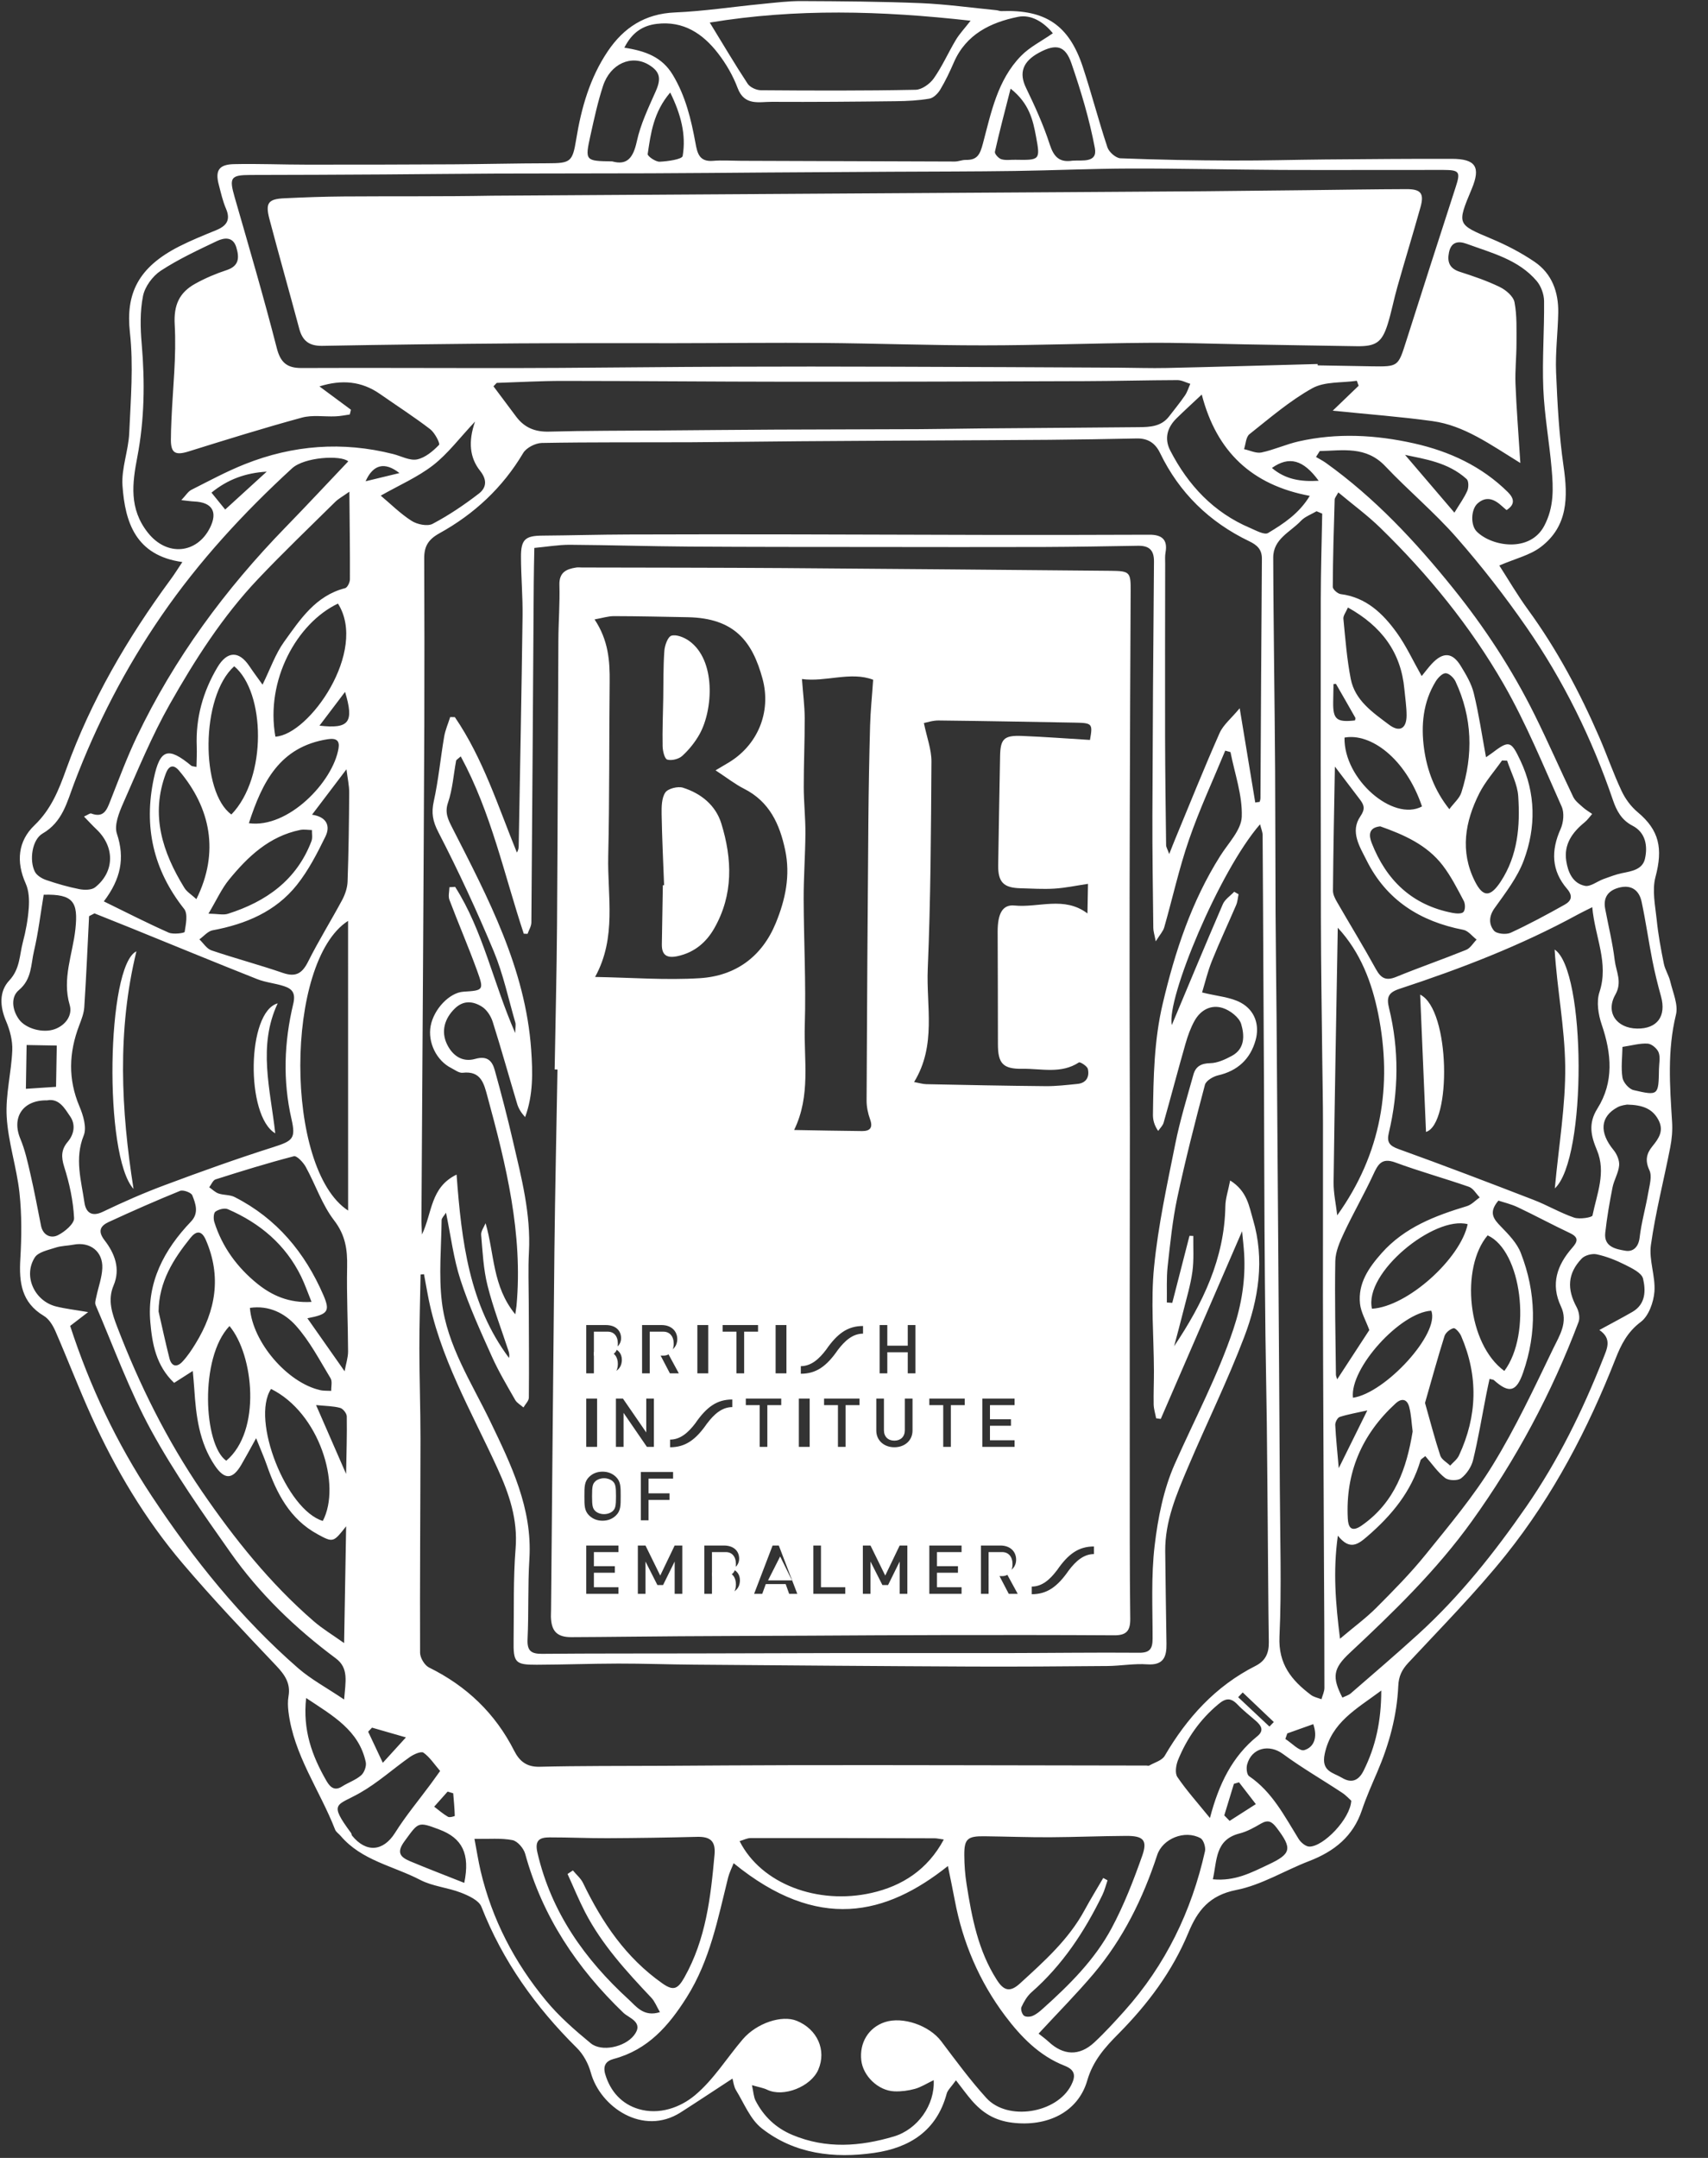 <svg xmlns="http://www.w3.org/2000/svg" width="38" height="48" viewBox="0 0 38 48">
  <rect x="0" y="0" width="38" height="48" fill="#333333" stroke="none"/>
  <g fill="#FFF" fill-rule="evenodd">
    <path d="M33.357,12.579 C33.555,12.886 33.759,13.237 33.997,13.563 C34.641,14.447 35.15,15.404 35.583,16.402 C35.754,16.797 35.894,17.204 36.077,17.593 C36.159,17.769 36.287,17.942 36.437,18.067 C36.916,18.467 37.001,18.873 36.831,19.509 C36.753,19.804 36.826,20.144 36.859,20.461 C36.892,20.787 36.952,21.112 37.017,21.433 C37.044,21.57 37.128,21.694 37.16,21.83 C37.218,22.076 37.342,22.347 37.287,22.571 C37.092,23.367 37.151,24.159 37.201,24.957 C37.213,25.144 37.196,25.337 37.16,25.521 C37.019,26.245 36.833,26.962 36.73,27.692 C36.682,28.028 36.834,28.388 36.808,28.731 C36.789,28.968 36.68,29.274 36.504,29.405 C36.208,29.627 36.067,29.908 35.944,30.221 C35.329,31.787 34.555,33.272 33.502,34.588 C32.829,35.428 32.067,36.198 31.332,36.987 C31.187,37.143 31.118,37.288 31.109,37.504 C31.079,38.168 30.905,38.802 30.643,39.413 C30.522,39.695 30.396,39.977 30.299,40.267 C30.103,40.85 29.682,41.183 29.126,41.397 C28.582,41.606 28.066,41.93 27.505,42.04 C26.907,42.158 26.643,42.497 26.439,42.991 C26.083,43.85 25.535,44.582 24.88,45.242 C24.587,45.537 24.316,45.839 24.19,46.276 C23.983,46.994 23.284,47.311 22.52,47.216 C22.126,47.167 21.859,46.996 21.621,46.723 C21.506,46.59 21.403,46.446 21.268,46.273 C21.161,46.424 21.084,46.49 21.062,46.571 C20.84,47.396 20.239,47.775 19.448,47.888 C18.554,48.016 17.677,47.914 16.948,47.342 C16.691,47.141 16.555,46.785 16.375,46.493 C16.326,46.413 16.317,46.307 16.296,46.235 C15.899,46.494 15.524,46.744 15.144,46.987 C14.305,47.522 13.354,46.867 13.145,46.104 C13.091,45.905 12.979,45.696 12.833,45.552 C11.916,44.644 11.184,43.621 10.711,42.414 C10.655,42.271 10.426,42.166 10.256,42.1 C9.961,41.985 9.625,41.96 9.349,41.816 C8.751,41.505 8.044,41.385 7.579,40.837 C7.538,40.789 7.476,40.751 7.455,40.696 C7.115,39.821 6.535,39.038 6.418,38.076 C6.404,37.963 6.399,37.844 6.419,37.731 C6.469,37.443 6.336,37.253 6.144,37.05 C5.437,36.305 4.729,35.559 4.065,34.778 C3.228,33.793 2.57,32.687 2.038,31.512 C1.754,30.885 1.508,30.242 1.233,29.61 C1.177,29.482 1.09,29.338 0.975,29.27 C0.476,28.972 0.422,28.524 0.452,28.006 C0.481,27.516 0.486,27.018 0.433,26.531 C0.371,25.964 0.182,25.409 0.149,24.842 C0.12,24.354 0.253,23.858 0.273,23.363 C0.282,23.148 0.221,22.916 0.135,22.714 C-0.004,22.389 -0.022,22.053 0.206,21.81 C0.448,21.551 0.432,21.245 0.509,20.956 C0.575,20.707 0.622,20.45 0.64,20.194 C0.653,20.015 0.644,19.813 0.572,19.653 C0.355,19.169 0.399,18.709 0.767,18.357 C1.14,18 1.31,17.565 1.474,17.109 C2.025,15.582 2.835,14.196 3.794,12.892 C3.878,12.779 3.952,12.659 4.057,12.502 C3.02,12.358 2.782,11.62 2.725,10.801 C2.699,10.418 2.857,10.026 2.875,9.635 C2.908,8.888 2.972,8.131 2.89,7.393 C2.796,6.54 3.065,5.95 3.987,5.481 C4.253,5.346 4.531,5.234 4.807,5.121 C5.036,5.028 5.137,4.897 5.029,4.644 C4.956,4.475 4.916,4.293 4.869,4.114 C4.783,3.796 4.868,3.659 5.203,3.651 C5.738,3.639 6.275,3.662 6.811,3.662 C7.9,3.663 8.988,3.661 10.077,3.655 C10.779,3.651 11.481,3.633 12.183,3.632 C12.694,3.631 12.737,3.605 12.82,3.096 C12.933,2.401 13.123,1.732 13.522,1.14 C13.877,0.614 14.35,0.305 15.016,0.277 C15.657,0.25 16.295,0.152 16.934,0.09 C17.234,0.061 17.536,0.022 17.837,0.024 C18.721,0.028 19.606,0.034 20.49,0.07 C21.051,0.094 21.61,0.172 22.17,0.227 C22.207,0.231 22.245,0.249 22.282,0.247 C23.261,0.211 23.783,0.559 24.09,1.487 C24.286,2.08 24.441,2.686 24.639,3.279 C24.674,3.383 24.825,3.516 24.927,3.521 C25.757,3.554 26.589,3.568 27.42,3.571 C28.111,3.574 28.802,3.553 29.493,3.547 C30.429,3.539 31.364,3.531 32.3,3.533 C32.834,3.534 32.947,3.715 32.743,4.203 C32.41,4.999 32.415,4.988 33.189,5.314 C33.519,5.453 33.843,5.621 34.139,5.822 C34.529,6.086 34.676,6.497 34.668,6.956 C34.66,7.397 34.602,7.838 34.62,8.277 C34.649,8.976 34.686,9.677 34.786,10.368 C34.887,11.06 34.885,11.706 34.28,12.167 C34.038,12.351 33.713,12.425 33.357,12.579 Z M9.433,28.343 C9.408,28.345 9.382,28.348 9.357,28.35 C9.347,28.899 9.33,29.449 9.33,29.998 C9.331,30.665 9.355,31.333 9.355,32.001 C9.353,33.589 9.34,35.177 9.346,36.764 C9.347,36.876 9.446,37.042 9.545,37.091 C10.382,37.504 11.019,38.112 11.44,38.944 C11.555,39.171 11.713,39.306 12.003,39.299 C12.914,39.277 13.827,39.283 14.739,39.278 C15.682,39.273 16.625,39.265 17.568,39.264 C18.828,39.261 20.088,39.263 21.348,39.265 C22.734,39.266 24.121,39.27 25.507,39.272 C25.528,39.273 25.553,39.281 25.569,39.272 C25.687,39.204 25.851,39.161 25.912,39.057 C26.408,38.209 27.043,37.505 27.934,37.055 C28.16,36.941 28.233,36.765 28.229,36.524 C28.216,35.701 28.214,34.877 28.206,34.054 C28.199,33.252 28.193,32.45 28.184,31.648 C28.176,31.003 28.162,30.357 28.154,29.712 C28.145,28.909 28.138,28.106 28.133,27.304 C28.127,26.282 28.126,25.26 28.122,24.238 C28.118,23.32 28.112,22.401 28.107,21.483 C28.102,20.513 28.098,19.543 28.091,18.573 C28.09,18.503 28.058,18.433 28.034,18.335 C27.127,19.375 25.944,22.226 26.071,22.8 C26.416,21.978 26.803,21.044 27.205,20.114 C27.251,20.005 27.372,19.928 27.459,19.836 C27.491,19.855 27.524,19.873 27.556,19.892 C27.539,19.971 27.534,20.056 27.503,20.13 C27.325,20.545 27.132,20.954 26.964,21.372 C26.868,21.611 26.809,21.864 26.744,22.076 C27.083,22.16 27.377,22.178 27.609,22.305 C27.916,22.474 28.03,22.797 27.934,23.14 C27.817,23.556 27.537,23.82 27.099,23.92 C26.988,23.946 26.832,24.039 26.808,24.129 C26.587,24.962 26.373,25.798 26.193,26.64 C26.086,27.142 26.035,27.658 25.978,28.17 C25.949,28.435 25.965,28.704 25.96,28.972 C26.001,28.975 26.041,28.978 26.081,28.98 C26.209,28.483 26.336,27.986 26.464,27.489 C26.492,27.49 26.521,27.491 26.549,27.492 C26.545,27.756 26.565,28.025 26.529,28.285 C26.489,28.578 26.402,28.864 26.33,29.152 C26.264,29.417 26.192,29.681 26.122,29.945 C26.761,28.992 27.243,27.993 27.262,26.829 C27.265,26.657 27.325,26.485 27.369,26.258 C27.751,26.498 27.79,26.835 27.876,27.124 C28.141,28.012 28.002,28.896 27.684,29.733 C27.31,30.719 26.841,31.668 26.429,32.64 C26.176,33.236 25.918,33.836 25.924,34.503 C25.931,35.191 25.942,35.878 25.952,36.565 C25.956,36.853 25.887,37.046 25.524,37.021 C25.233,37 24.937,37.055 24.643,37.058 C23.634,37.067 22.624,37.074 21.615,37.07 C19.556,37.061 17.497,37.044 15.438,37.028 C14.878,37.024 14.318,37.003 13.758,37.004 C13.152,37.005 12.546,37.028 11.94,37.03 C11.461,37.032 11.419,36.981 11.427,36.484 C11.437,35.804 11.417,35.121 11.471,34.444 C11.523,33.796 11.328,33.229 11.067,32.66 C10.487,31.39 9.769,30.174 9.513,28.777 C9.487,28.633 9.46,28.488 9.433,28.343 Z M27.927,17.851 C27.96,17.846 27.993,17.841 28.026,17.836 C28.032,17.809 28.043,17.781 28.043,17.754 C28.053,15.978 28.061,14.203 28.075,12.428 C28.076,12.218 27.965,12.122 27.792,12.039 C26.904,11.612 26.236,10.961 25.808,10.074 C25.702,9.855 25.538,9.748 25.291,9.753 C24.643,9.767 23.996,9.777 23.349,9.783 C22.405,9.791 21.461,9.793 20.518,9.799 C19.606,9.804 18.693,9.808 17.781,9.815 C16.985,9.821 16.189,9.833 15.393,9.837 C14.28,9.842 13.168,9.833 12.055,9.853 C11.912,9.856 11.71,9.959 11.64,10.077 C11.183,10.847 10.551,11.434 9.777,11.862 C9.525,12.001 9.437,12.156 9.438,12.418 C9.443,13.65 9.444,14.881 9.44,16.113 C9.433,17.877 9.422,19.642 9.412,21.406 C9.401,23.324 9.388,25.242 9.376,27.16 C9.376,27.232 9.382,27.305 9.388,27.46 C9.622,26.97 9.571,26.414 10.158,26.127 C10.269,27.623 10.44,29.022 11.325,30.206 C11.336,30.154 11.331,30.104 11.316,30.058 C11.157,29.571 10.971,29.092 10.847,28.597 C10.755,28.232 10.737,27.847 10.705,27.469 C10.697,27.386 10.768,27.296 10.803,27.209 C11.003,27.886 10.95,28.607 11.464,29.235 C11.48,29.122 11.487,29.085 11.491,29.048 C11.638,27.445 11.26,25.913 10.844,24.387 C10.766,24.099 10.701,23.815 10.293,23.862 C10.214,23.871 10.123,23.8 10.041,23.758 C9.71,23.592 9.512,23.184 9.582,22.817 C9.654,22.442 10.003,22.078 10.311,22.059 C10.758,22.031 10.772,22.026 10.614,21.589 C10.422,21.06 10.198,20.543 9.999,20.016 C9.968,19.934 9.997,19.829 9.999,19.735 C10.041,19.732 10.084,19.73 10.126,19.727 C10.749,20.706 10.97,21.857 11.463,22.979 C11.465,22.845 11.479,22.791 11.465,22.744 C11.311,22.215 11.196,21.669 10.986,21.163 C10.611,20.264 10.201,19.378 9.754,18.513 C9.626,18.266 9.594,18.083 9.651,17.823 C9.755,17.351 9.8,16.867 9.881,16.39 C9.906,16.24 9.97,16.097 10.016,15.95 C10.051,15.951 10.085,15.952 10.12,15.952 C10.749,16.874 11.081,17.936 11.5,18.964 C11.531,18.913 11.539,18.867 11.54,18.822 C11.57,17.116 11.604,15.411 11.626,13.706 C11.632,13.267 11.592,12.828 11.591,12.389 C11.589,11.998 11.687,11.917 12.067,11.914 C12.701,11.909 13.335,11.891 13.969,11.889 C15.213,11.884 16.458,11.885 17.702,11.887 C19.204,11.889 20.705,11.897 22.207,11.899 C23.329,11.901 24.451,11.897 25.573,11.894 C25.844,11.893 25.984,11.998 25.931,12.289 C25.916,12.37 25.923,12.456 25.923,12.539 C25.922,13.823 25.918,15.106 25.921,16.389 C25.923,17.193 25.934,17.997 25.944,18.801 C25.945,18.844 25.973,18.886 26.013,18.997 C26.075,18.84 26.111,18.747 26.149,18.656 C26.474,17.871 26.79,17.082 27.134,16.305 C27.215,16.123 27.392,15.982 27.581,15.754 C27.708,16.518 27.817,17.185 27.927,17.851 Z M27.376,16.729 C27.337,16.718 27.298,16.708 27.259,16.697 C26.988,17.355 26.686,18.003 26.454,18.675 C26.233,19.313 26.088,19.977 25.902,20.628 C25.878,20.713 25.809,20.786 25.713,20.939 C25.682,20.776 25.659,20.709 25.659,20.642 C25.65,19.805 25.636,18.967 25.639,18.13 C25.645,16.251 25.657,14.372 25.674,12.493 C25.677,12.233 25.563,12.136 25.317,12.14 C24.614,12.152 23.912,12.164 23.211,12.167 C21.962,12.171 20.713,12.168 19.464,12.167 C18.086,12.166 16.708,12.167 15.331,12.158 C14.447,12.152 13.563,12.124 12.679,12.118 C12.424,12.117 12.169,12.162 11.888,12.188 C11.883,12.467 11.876,12.718 11.875,12.97 C11.858,15.486 11.843,18.003 11.822,20.519 C11.821,20.604 11.767,20.688 11.737,20.772 C11.709,20.771 11.681,20.77 11.653,20.769 C11.216,19.452 10.93,18.079 10.251,16.825 C10.177,16.891 10.151,16.903 10.148,16.919 C10.09,17.232 10.069,17.557 9.967,17.855 C9.89,18.079 9.972,18.233 10.057,18.402 C10.86,19.976 11.691,21.541 11.818,23.352 C11.853,23.853 11.865,24.356 11.683,24.848 C11.598,24.755 11.538,24.661 11.507,24.558 C11.324,23.949 11.154,23.336 10.962,22.729 C10.922,22.602 10.831,22.461 10.722,22.392 C10.531,22.272 10.317,22.242 10.122,22.43 C9.886,22.658 9.812,22.943 9.941,23.219 C10.067,23.487 10.291,23.634 10.572,23.554 C10.845,23.477 10.951,23.6 11.008,23.806 C11.153,24.328 11.29,24.853 11.412,25.381 C11.601,26.194 11.813,27.003 11.768,27.851 C11.748,28.226 11.763,28.602 11.764,28.977 C11.766,29.681 11.773,30.383 11.766,31.087 C11.766,31.16 11.688,31.233 11.646,31.307 C11.584,31.252 11.501,31.208 11.462,31.14 C11.279,30.819 11.089,30.501 10.939,30.165 C10.689,29.608 10.433,29.048 10.245,28.469 C10.09,27.995 10.03,27.49 9.923,26.975 C9.882,27.042 9.826,27.092 9.825,27.141 C9.818,27.749 9.759,28.364 9.831,28.962 C9.948,29.933 10.492,30.754 10.908,31.618 C11.373,32.584 11.847,33.551 11.778,34.675 C11.741,35.27 11.765,35.867 11.737,36.463 C11.725,36.72 11.817,36.789 12.06,36.787 C13.196,36.777 14.333,36.781 15.469,36.778 C16.507,36.777 17.546,36.772 18.584,36.77 C19.854,36.769 21.124,36.772 22.393,36.77 C23.376,36.769 24.359,36.755 25.342,36.763 C25.588,36.766 25.643,36.667 25.643,36.447 C25.644,35.757 25.608,35.06 25.689,34.378 C25.762,33.763 25.887,33.128 26.136,32.566 C26.577,31.571 27.09,30.609 27.438,29.573 C27.623,29.022 27.714,28.463 27.68,27.885 C27.67,27.725 27.651,27.566 27.634,27.387 C27.019,28.806 26.422,30.184 25.825,31.562 C25.791,31.557 25.756,31.552 25.722,31.548 C25.703,31.445 25.67,31.344 25.667,31.242 C25.662,30.991 25.674,30.74 25.673,30.489 C25.67,29.719 25.6,28.942 25.676,28.18 C25.767,27.261 25.966,26.352 26.148,25.444 C26.252,24.924 26.409,24.414 26.552,23.901 C26.601,23.725 26.72,23.653 26.923,23.649 C27.086,23.647 27.258,23.566 27.407,23.486 C27.704,23.326 27.687,23.023 27.614,22.778 C27.569,22.629 27.368,22.474 27.205,22.422 C26.944,22.338 26.709,22.466 26.575,22.709 C26.487,22.868 26.424,23.045 26.374,23.221 C26.207,23.803 26.054,24.389 25.889,24.971 C25.87,25.039 25.809,25.095 25.767,25.156 C25.678,25.026 25.65,24.91 25.651,24.794 C25.662,23.964 25.675,23.14 25.87,22.319 C26.143,21.163 26.508,20.054 27.146,19.042 C27.325,18.756 27.617,18.464 27.627,18.166 C27.644,17.69 27.47,17.208 27.376,16.729 Z M20.773,46.27 C20.615,46.346 20.49,46.427 20.354,46.464 C20.207,46.505 20.048,46.525 19.896,46.519 C19.537,46.503 19.201,46.177 19.162,45.829 C19.118,45.436 19.325,45.1 19.684,44.98 C20.087,44.846 20.677,45.056 20.94,45.404 C21.264,45.833 21.583,46.269 21.944,46.666 C22.418,47.187 23.511,47.007 23.831,46.384 C23.932,46.186 23.93,46.045 23.687,45.95 C23.122,45.73 22.711,45.302 22.363,44.84 C21.789,44.077 21.419,43.21 21.242,42.268 C21.196,42.022 21.144,41.778 21.089,41.507 C19.717,42.6 18.203,42.98 16.322,41.444 C16.279,41.555 16.227,41.655 16.2,41.761 C15.972,42.675 15.798,43.601 15.28,44.424 C14.877,45.064 14.414,45.595 13.653,45.798 C13.476,45.845 13.412,45.953 13.465,46.137 C13.579,46.524 13.836,46.802 14.206,46.912 C14.665,47.049 15.136,46.88 15.465,46.603 C15.877,46.258 16.171,45.776 16.525,45.361 C16.836,44.999 17.394,44.815 17.726,44.95 C18.183,45.136 18.393,45.602 18.206,46.036 C18.044,46.414 17.433,46.658 17.07,46.484 C16.984,46.442 16.884,46.427 16.73,46.382 C16.764,46.537 16.767,46.641 16.809,46.724 C16.99,47.076 17.26,47.334 17.633,47.49 C18.382,47.802 19.136,47.746 19.886,47.523 C20.418,47.365 20.802,46.819 20.773,46.27 Z M29.315,8.097 C29.315,8.107 29.316,8.117 29.316,8.127 C29.715,8.134 30.115,8.141 30.515,8.148 C31.11,8.157 31.105,8.155 31.283,7.595 C31.647,6.448 32.017,5.303 32.387,4.159 C32.496,3.824 32.473,3.781 32.112,3.78 C30.916,3.778 29.72,3.785 28.524,3.78 C27.398,3.774 26.272,3.746 25.146,3.749 C24.29,3.751 23.434,3.791 22.578,3.803 C21.666,3.816 20.754,3.815 19.842,3.82 C18.919,3.826 17.997,3.831 17.075,3.837 C16.206,3.843 15.336,3.852 14.467,3.855 C13.323,3.859 12.18,3.857 11.036,3.861 C10.208,3.864 9.38,3.875 8.552,3.88 C7.559,3.886 6.566,3.891 5.573,3.892 C5.13,3.893 5.095,3.951 5.221,4.388 C5.542,5.502 5.869,6.616 6.157,7.739 C6.24,8.067 6.387,8.187 6.707,8.186 C8.04,8.181 9.372,8.186 10.705,8.187 C11.296,8.187 11.888,8.187 12.479,8.183 C13.715,8.176 14.95,8.161 16.186,8.157 C17.425,8.152 18.665,8.153 19.904,8.157 C21.563,8.161 23.222,8.17 24.88,8.178 C25.241,8.18 25.602,8.193 25.962,8.185 C27.08,8.16 28.198,8.127 29.315,8.097 Z M29.417,11.425 C29.375,11.408 29.333,11.39 29.291,11.372 C29.173,11.442 29.032,11.491 28.942,11.587 C28.707,11.837 28.325,11.986 28.327,12.406 C28.329,13.187 28.339,13.968 28.346,14.749 C28.354,15.545 28.365,16.342 28.369,17.138 C28.375,18.192 28.374,19.246 28.379,20.3 C28.383,21.075 28.395,21.85 28.401,22.626 C28.414,24.343 28.427,26.06 28.439,27.777 C28.452,29.557 28.464,31.337 28.474,33.118 C28.479,34.213 28.516,35.31 28.466,36.404 C28.438,37.016 28.735,37.376 29.166,37.701 C29.231,37.75 29.321,37.766 29.4,37.797 C29.423,37.712 29.467,37.627 29.466,37.542 C29.467,36.625 29.461,35.708 29.456,34.791 C29.452,33.795 29.447,32.799 29.443,31.803 C29.439,30.817 29.434,29.829 29.433,28.842 C29.432,27.559 29.436,26.275 29.434,24.993 C29.434,24.516 29.423,24.04 29.418,23.564 C29.407,22.534 29.39,21.503 29.388,20.472 C29.383,18.09 29.382,15.708 29.385,13.325 C29.386,12.692 29.406,12.059 29.417,11.425 Z M35.425,20.179 C35.264,20.26 35.181,20.299 35.101,20.343 C33.838,21.032 32.501,21.547 31.137,21.995 C30.889,22.076 30.844,22.181 30.903,22.421 C31.13,23.347 31.119,24.276 30.898,25.203 C30.851,25.401 30.908,25.485 31.112,25.558 C32.12,25.921 33.12,26.303 34.118,26.689 C34.425,26.807 34.711,26.978 35.021,27.084 C35.143,27.126 35.421,27.081 35.43,27.037 C35.527,26.559 35.737,26.078 35.529,25.584 C35.397,25.269 35.33,24.992 35.539,24.659 C35.911,24.069 35.855,23.436 35.636,22.793 C35.559,22.568 35.514,22.284 35.585,22.069 C35.799,21.418 35.485,20.85 35.425,20.179 Z M2.102,20.317 C2.062,20.338 2.022,20.358 1.982,20.379 C1.948,21.054 1.919,21.729 1.875,22.404 C1.866,22.542 1.811,22.68 1.761,22.812 C1.532,23.413 1.511,24.004 1.767,24.609 C1.851,24.807 1.934,25.08 1.863,25.256 C1.655,25.77 1.808,26.258 1.879,26.752 C1.909,26.952 2.026,27.079 2.284,26.956 C2.738,26.738 3.201,26.534 3.672,26.359 C4.472,26.06 5.277,25.771 6.091,25.513 C6.515,25.377 6.583,25.323 6.486,24.896 C6.289,24.038 6.321,23.178 6.524,22.331 C6.582,22.088 6.502,21.996 6.317,21.935 C6.122,21.871 5.909,21.854 5.719,21.778 C4.784,21.408 3.855,21.024 2.923,20.646 C2.65,20.535 2.376,20.426 2.102,20.317 Z M11.051,8.517 C11.027,8.542 11.003,8.567 10.979,8.593 C11.147,8.818 11.316,9.043 11.484,9.268 C11.667,9.512 11.901,9.609 12.214,9.601 C13.057,9.578 13.901,9.582 14.745,9.575 C15.583,9.569 16.422,9.56 17.26,9.556 C18.331,9.551 19.402,9.551 20.472,9.546 C20.92,9.544 21.367,9.534 21.815,9.53 C22.988,9.52 24.161,9.514 25.334,9.502 C25.583,9.5 25.836,9.489 26.009,9.264 C26.128,9.109 26.252,8.958 26.362,8.798 C26.416,8.72 26.443,8.625 26.482,8.538 C26.386,8.509 26.291,8.455 26.196,8.455 C25.515,8.457 24.834,8.476 24.153,8.478 C21.946,8.486 19.74,8.492 17.532,8.491 C15.862,8.49 14.192,8.474 12.522,8.473 C12.032,8.473 11.542,8.501 11.051,8.517 Z M13.891,1.061 C14.366,1.134 14.731,1.269 14.97,1.668 C15.253,2.139 15.375,2.651 15.472,3.176 C15.513,3.4 15.553,3.603 15.861,3.578 C16.069,3.561 16.279,3.576 16.489,3.577 C18.073,3.582 19.658,3.589 21.243,3.593 C21.325,3.593 21.407,3.555 21.488,3.557 C21.745,3.562 21.803,3.436 21.868,3.193 C22.051,2.505 22.191,1.782 22.715,1.245 C22.908,1.046 23.172,0.916 23.424,0.74 C23.221,0.488 22.937,0.316 22.649,0.375 C22.041,0.498 21.493,0.762 21.222,1.387 C21.132,1.594 21.035,1.8 20.919,1.993 C20.867,2.08 20.77,2.178 20.679,2.194 C20.437,2.236 20.187,2.248 19.94,2.251 C19.018,2.262 18.095,2.27 17.172,2.265 C16.889,2.263 16.563,2.362 16.411,1.958 C16.309,1.685 16.156,1.421 15.977,1.189 C15.639,0.75 15.206,0.459 14.611,0.531 C14.293,0.57 14.059,0.727 13.891,1.061 Z M3.874,30.76 C3.472,30.377 3.387,29.894 3.345,29.417 C3.265,28.526 3.648,27.8 4.25,27.171 C4.429,26.983 4.353,26.775 4.278,26.588 C4.254,26.526 4.077,26.462 4.007,26.489 C3.473,26.706 2.944,26.939 2.42,27.181 C2.235,27.266 2.167,27.383 2.327,27.589 C2.552,27.881 2.685,28.221 2.527,28.593 C2.387,28.922 2.498,29.226 2.609,29.518 C3.103,30.805 3.714,32.036 4.494,33.176 C5.214,34.226 6.008,35.22 6.978,36.06 C7.173,36.23 7.399,36.365 7.656,36.548 C7.672,35.648 7.686,34.827 7.701,33.95 C7.416,34.311 7.413,34.317 7.062,34.125 C6.448,33.79 6.155,33.217 5.937,32.592 C5.876,32.417 5.801,32.248 5.698,31.991 C5.556,32.248 5.465,32.417 5.368,32.583 C5.173,32.916 4.994,32.917 4.78,32.6 C4.429,32.081 4.361,31.49 4.322,30.89 C4.314,30.768 4.302,30.646 4.289,30.495 C4.123,30.601 4.011,30.672 3.874,30.76 Z M7.808,9.114 C7.799,9.149 7.79,9.185 7.782,9.22 C7.676,9.235 7.571,9.257 7.465,9.261 C7.214,9.272 6.949,9.225 6.714,9.29 C5.869,9.52 5.032,9.781 4.195,10.042 C3.904,10.133 3.802,10.08 3.802,9.785 C3.802,9.638 3.808,9.492 3.814,9.346 C3.844,8.638 3.927,7.927 3.887,7.224 C3.861,6.783 3.991,6.506 4.345,6.31 C4.567,6.187 4.805,6.086 5.046,6.007 C5.329,5.913 5.323,5.719 5.257,5.5 C5.185,5.26 4.989,5.285 4.828,5.361 C4.402,5.564 3.97,5.765 3.577,6.022 C3.396,6.141 3.224,6.375 3.182,6.583 C3.113,6.928 3.122,7.298 3.153,7.652 C3.225,8.496 3.215,9.331 3.055,10.165 C2.943,10.748 2.867,11.316 3.291,11.85 C3.717,12.387 4.382,12.316 4.671,11.741 C4.849,11.386 4.721,11.174 4.326,11.155 C4.254,11.152 4.183,11.141 4.034,11.125 C4.133,11.021 4.183,10.934 4.257,10.896 C4.651,10.697 5.041,10.486 5.449,10.324 C6.52,9.898 7.622,9.815 8.745,10.099 C8.924,10.144 9.116,10.252 9.279,10.219 C9.46,10.182 9.633,10.035 9.768,9.896 C9.797,9.866 9.674,9.626 9.571,9.547 C9.211,9.271 8.828,9.025 8.456,8.765 C8.047,8.479 7.608,8.438 7.107,8.595 C7.356,8.78 7.582,8.947 7.808,9.114 Z M1.869,18.163 C1.957,18.124 2.002,18.085 2.029,18.095 C2.309,18.2 2.377,18.014 2.456,17.811 C2.644,17.334 2.823,16.852 3.043,16.39 C3.876,14.645 5.01,13.108 6.358,11.723 C6.829,11.239 7.29,10.744 7.748,10.262 C7.579,10.118 6.771,10.166 6.497,10.418 C5.415,11.411 4.426,12.484 3.593,13.695 C2.791,14.86 2.148,16.106 1.648,17.427 C1.49,17.844 1.392,18.284 0.947,18.541 C0.712,18.677 0.647,19.141 0.777,19.392 C0.82,19.474 0.931,19.542 1.025,19.574 C1.267,19.657 1.515,19.729 1.766,19.778 C1.878,19.8 2.039,19.8 2.118,19.736 C2.555,19.387 2.555,18.832 2.143,18.444 C2.055,18.361 1.974,18.271 1.869,18.163 Z M33.061,16.843 C33.089,16.824 33.139,16.792 33.186,16.757 C33.576,16.461 33.616,16.472 33.827,16.919 C34.17,17.647 34.175,18.402 33.902,19.136 C33.76,19.52 33.492,19.863 33.25,20.203 C33.12,20.386 33.125,20.562 33.237,20.7 C33.296,20.773 33.508,20.794 33.609,20.748 C34.019,20.559 34.418,20.343 34.813,20.122 C34.957,20.041 35.003,19.932 34.863,19.769 C34.515,19.365 34.505,18.919 34.721,18.439 C34.785,18.295 34.806,18.079 34.744,17.941 C34.334,17.024 33.953,16.087 33.454,15.218 C32.715,13.933 31.778,12.782 30.712,11.743 C30.423,11.461 30.093,11.22 29.775,10.953 C29.73,11.038 29.695,11.074 29.694,11.112 C29.674,11.759 29.655,12.406 29.652,13.054 C29.651,13.109 29.761,13.207 29.828,13.215 C30.394,13.287 30.765,13.645 31.072,14.069 C31.283,14.361 31.435,14.695 31.63,15.038 C31.715,14.934 31.78,14.846 31.854,14.766 C32.105,14.497 32.314,14.507 32.501,14.816 C32.618,15.007 32.739,15.21 32.79,15.424 C32.902,15.882 32.97,16.351 33.061,16.843 Z M4.371,17.06 C4.374,16.892 4.383,16.749 4.377,16.606 C4.352,15.97 4.514,15.386 4.839,14.84 C5.053,14.482 5.314,14.469 5.547,14.816 C5.64,14.955 5.741,15.089 5.841,15.229 C6.015,14.876 6.126,14.547 6.32,14.277 C6.677,13.782 7.019,13.251 7.678,13.083 C7.729,13.07 7.785,12.954 7.785,12.885 C7.788,12.259 7.779,11.633 7.773,10.937 C7.621,11.045 7.529,11.094 7.459,11.163 C6.884,11.731 6.299,12.29 5.743,12.877 C4.953,13.71 4.337,14.675 3.776,15.666 C3.378,16.37 3.068,17.125 2.741,17.866 C2.648,18.077 2.537,18.354 2.601,18.545 C2.783,19.09 2.687,19.554 2.31,20.05 C2.808,20.294 3.274,20.532 3.751,20.744 C3.853,20.79 4.104,20.755 4.108,20.729 C4.135,20.56 4.184,20.328 4.097,20.218 C3.409,19.349 3.193,18.386 3.422,17.314 C3.56,16.662 3.739,16.603 4.258,17.034 C4.272,17.045 4.297,17.043 4.371,17.06 Z M30.227,8.581 C30.214,8.544 30.201,8.507 30.187,8.47 C29.853,8.519 29.471,8.483 29.196,8.636 C28.695,8.915 28.251,9.299 27.798,9.658 C27.719,9.721 27.716,9.877 27.678,9.991 C27.807,10.018 27.945,10.089 28.064,10.065 C28.344,10.006 28.61,9.883 28.89,9.819 C29.749,9.624 30.61,9.672 31.462,9.863 C32.249,10.04 32.963,10.37 33.545,10.944 C33.685,11.083 33.718,11.219 33.518,11.346 C33.476,11.31 33.444,11.284 33.414,11.256 C33.248,11.104 33.068,11.026 32.874,11.198 C32.725,11.33 32.712,11.685 32.858,11.827 C33.199,12.161 34.041,12.293 34.356,11.698 C34.578,11.28 34.559,10.858 34.521,10.426 C34.47,9.832 34.361,9.242 34.336,8.648 C34.309,7.998 34.36,7.346 34.353,6.695 C34.351,6.545 34.286,6.366 34.19,6.252 C33.784,5.773 33.187,5.627 32.627,5.422 C32.435,5.352 32.283,5.386 32.237,5.617 C32.194,5.828 32.25,5.973 32.478,6.046 C32.78,6.143 33.084,6.246 33.369,6.385 C33.505,6.451 33.67,6.592 33.695,6.723 C33.752,7.02 33.738,7.332 33.739,7.638 C33.739,7.939 33.705,8.241 33.717,8.542 C33.738,9.089 33.783,9.634 33.825,10.299 C33.151,9.884 32.574,9.464 31.87,9.367 C31.16,9.269 30.444,9.216 29.651,9.135 C29.853,8.941 30.04,8.761 30.227,8.581 Z M24.545,41.773 C24.577,41.79 24.609,41.807 24.641,41.825 C24.603,41.934 24.576,42.049 24.525,42.153 C24.129,42.966 23.638,43.711 22.948,44.316 C22.852,44.401 22.781,44.524 22.726,44.643 C22.704,44.691 22.736,44.797 22.779,44.834 C22.819,44.868 22.918,44.865 22.974,44.84 C23.057,44.805 23.132,44.743 23.2,44.681 C23.79,44.153 24.354,43.593 24.729,42.894 C25.005,42.38 25.219,41.828 25.413,41.277 C25.535,40.929 25.435,40.834 25.051,40.837 C24.486,40.84 23.92,40.864 23.355,40.867 C22.871,40.869 22.387,40.851 21.903,40.845 C21.525,40.84 21.451,40.904 21.454,41.266 C21.455,41.482 21.471,41.7 21.505,41.913 C21.622,42.655 21.762,43.392 22.178,44.04 C22.335,44.287 22.475,44.319 22.695,44.117 C23.231,43.627 23.776,43.142 24.129,42.49 C24.261,42.247 24.406,42.012 24.545,41.773 Z M29.362,10.033 C29.334,10.077 29.307,10.121 29.279,10.165 C29.352,10.208 29.428,10.246 29.497,10.295 C30.586,11.075 31.489,12.042 32.324,13.079 C33.03,13.954 33.642,14.891 34.141,15.896 C34.441,16.5 34.71,17.119 35.002,17.727 C35.046,17.818 35.141,17.888 35.22,17.96 C35.282,18.015 35.355,18.057 35.423,18.105 C35.367,18.169 35.318,18.241 35.252,18.294 C34.979,18.516 34.791,18.782 34.846,19.148 C34.884,19.399 34.989,19.648 35.261,19.704 C35.383,19.73 35.535,19.604 35.675,19.553 C35.81,19.505 35.944,19.452 36.082,19.423 C36.3,19.379 36.543,19.344 36.598,19.1 C36.662,18.816 36.611,18.517 36.321,18.367 C36.073,18.24 35.964,18.027 35.886,17.8 C35.42,16.431 34.786,15.143 33.964,13.955 C33.483,13.261 32.961,12.59 32.404,11.955 C31.913,11.395 31.334,10.913 30.821,10.371 C30.39,9.915 29.873,10.023 29.362,10.033 Z M35.583,29.584 C35.847,29.439 36.087,29.315 36.32,29.18 C36.617,29.007 36.616,28.703 36.555,28.442 C36.525,28.313 36.307,28.21 36.155,28.133 C35.956,28.033 35.743,27.948 35.526,27.901 C35.423,27.878 35.26,27.921 35.189,27.996 C34.875,28.326 34.859,28.673 35.077,29.076 C35.127,29.168 35.156,29.313 35.12,29.406 C34.522,30.988 33.73,32.469 32.741,33.844 C31.959,34.931 31.002,35.858 30.027,36.769 C29.659,37.113 29.631,37.304 29.866,37.761 C29.928,37.73 30.001,37.71 30.053,37.666 C30.556,37.23 31.062,36.797 31.554,36.349 C32.478,35.508 33.251,34.533 33.958,33.512 C34.662,32.494 35.206,31.388 35.66,30.238 C35.753,30.001 35.873,29.783 35.583,29.584 Z M12.627,41.684 C12.667,41.657 12.706,41.631 12.746,41.605 C12.822,41.698 12.921,41.78 12.972,41.885 C13.394,42.76 13.923,43.546 14.737,44.118 C14.984,44.292 15.08,44.244 15.226,43.986 C15.707,43.132 15.812,42.199 15.897,41.254 C15.925,40.941 15.792,40.851 15.505,40.858 C14.844,40.875 14.182,40.885 13.521,40.888 C13.089,40.89 12.658,40.869 12.227,40.87 C12.006,40.871 11.891,40.931 11.958,41.215 C12.265,42.536 13.009,43.583 13.99,44.479 C14.151,44.626 14.321,44.872 14.682,44.757 C14.611,44.635 14.569,44.52 14.492,44.438 C13.937,43.85 13.391,43.255 13.016,42.531 C12.874,42.255 12.756,41.966 12.627,41.684 Z M31.71,32.389 C31.651,32.44 31.613,32.456 31.605,32.481 C31.401,33.178 30.962,33.708 30.42,34.175 C30.208,34.358 30.029,34.489 29.765,34.159 C29.653,34.955 29.716,35.674 29.813,36.451 C30.13,36.183 30.391,35.992 30.617,35.766 C30.998,35.384 31.38,34.998 31.718,34.579 C32.241,33.932 32.781,33.289 33.213,32.584 C33.721,31.756 34.135,30.869 34.558,29.993 C34.695,29.711 34.894,29.408 34.728,29.059 C34.494,28.564 34.642,28.14 34.978,27.757 C35.105,27.614 35.127,27.522 34.926,27.427 C34.537,27.244 34.159,27.039 33.771,26.855 C33.62,26.783 33.454,26.745 33.337,26.706 C33.109,26.974 33.233,27.119 33.394,27.284 C33.565,27.46 33.751,27.651 33.836,27.872 C34.176,28.746 34.197,29.64 33.886,30.532 C33.737,30.962 33.574,31.002 33.237,30.699 C33.224,30.687 33.199,30.688 33.14,30.672 C33.115,30.787 33.09,30.899 33.068,31.012 C32.972,31.5 32.891,31.992 32.774,32.475 C32.738,32.626 32.631,32.786 32.509,32.881 C32.433,32.941 32.23,32.936 32.151,32.875 C31.985,32.747 31.862,32.563 31.71,32.389 Z M7.656,37.803 C7.688,37.396 7.763,37.105 7.47,36.887 C6.571,36.219 5.77,35.446 5.127,34.533 C4.505,33.651 3.88,32.763 3.364,31.819 C2.878,30.93 2.53,29.966 2.128,29.031 C2.105,28.978 2.132,28.9 2.145,28.836 C2.189,28.627 2.267,28.42 2.276,28.21 C2.293,27.835 2.001,27.615 1.635,27.686 C1.502,27.712 1.362,27.71 1.235,27.752 C1.071,27.806 0.849,27.849 0.773,27.972 C0.511,28.387 0.769,28.942 1.25,29.061 C1.456,29.112 1.669,29.136 1.961,29.186 C1.799,29.31 1.689,29.395 1.561,29.493 C1.997,30.834 2.593,32.097 3.379,33.283 C4.312,34.691 5.358,35.995 6.634,37.107 C6.922,37.357 7.269,37.542 7.656,37.803 Z M15.791,0.502 C16.091,0.991 16.351,1.433 16.633,1.861 C16.686,1.942 16.828,2.007 16.929,2.007 C18.076,2.016 19.223,2.02 20.37,1.997 C20.51,1.995 20.69,1.865 20.776,1.742 C20.964,1.475 21.097,1.17 21.265,0.889 C21.344,0.756 21.453,0.642 21.594,0.461 C19.602,0.237 17.705,0.186 15.791,0.502 Z M23.107,45.235 C23.197,45.307 23.266,45.356 23.327,45.413 C23.657,45.722 24.011,45.74 24.344,45.433 C24.58,45.214 24.797,44.975 25.013,44.735 C25.932,43.71 26.511,42.511 26.809,41.177 C26.828,41.089 26.777,40.926 26.709,40.888 C26.36,40.696 25.865,40.898 25.745,41.264 C25.429,42.229 24.986,43.129 24.327,43.908 C23.953,44.35 23.544,44.762 23.107,45.235 Z M10.556,40.903 C10.608,41.176 10.642,41.399 10.693,41.617 C10.947,42.694 11.447,43.654 12.149,44.502 C12.438,44.852 12.789,45.158 13.142,45.449 C13.383,45.647 13.896,45.537 14.102,45.277 C14.337,44.982 13.993,44.89 13.871,44.773 C12.835,43.778 12.068,42.63 11.685,41.238 C11.652,41.115 11.515,40.954 11.402,40.931 C11.15,40.882 10.883,40.908 10.556,40.903 Z M7.744,20.484 C6.331,21.389 6.323,26.002 7.745,26.927 C7.744,24.761 7.744,22.642 7.744,20.484 Z M29.763,20.636 C29.73,22.563 29.694,24.429 29.67,26.295 C29.667,26.54 29.723,26.787 29.751,27.033 C30.734,25.662 30.983,24.151 30.663,22.554 C30.524,21.863 30.274,21.187 29.763,20.636 Z M29.75,30.681 C30.016,30.274 30.266,29.891 30.465,29.585 C30.386,29.369 30.279,29.19 30.258,29.002 C30.209,28.547 30.45,28.2 30.74,27.873 C31.25,27.3 31.927,27.043 32.635,26.829 C32.741,26.797 32.826,26.701 32.921,26.634 C32.842,26.554 32.777,26.433 32.681,26.399 C32.139,26.21 31.584,26.057 31.045,25.858 C30.734,25.743 30.655,25.906 30.549,26.135 C30.347,26.57 30.106,26.987 29.902,27.422 C29.809,27.62 29.712,27.839 29.708,28.051 C29.693,28.893 29.713,29.736 29.722,30.579 C29.722,30.606 29.736,30.633 29.75,30.681 Z M29.699,17.051 C29.682,18 29.664,18.905 29.656,19.811 C29.655,19.896 29.703,19.989 29.748,20.067 C30.035,20.565 30.336,21.055 30.613,21.559 C30.725,21.762 30.837,21.822 31.062,21.73 C31.577,21.519 32.104,21.337 32.62,21.128 C32.713,21.09 32.775,20.978 32.852,20.9 C32.754,20.825 32.666,20.704 32.558,20.683 C31.596,20.497 30.845,20.023 30.404,19.137 C30.253,18.835 30.032,18.5 30.266,18.158 C30.376,17.998 30.351,17.91 30.259,17.788 C30.085,17.56 29.911,17.331 29.699,17.051 Z M6.942,18.122 C7.268,18.169 7.355,18.372 7.241,18.606 C7.058,18.98 6.863,19.36 6.605,19.684 C6.134,20.276 5.468,20.556 4.731,20.693 C4.624,20.713 4.534,20.825 4.436,20.895 C4.525,20.979 4.599,21.104 4.705,21.14 C5.231,21.318 5.77,21.461 6.296,21.642 C6.587,21.741 6.726,21.647 6.856,21.388 C7.09,20.921 7.367,20.476 7.614,20.016 C7.679,19.893 7.728,19.747 7.733,19.61 C7.756,18.951 7.765,18.292 7.769,17.633 C7.77,17.472 7.732,17.31 7.708,17.112 C7.438,17.468 7.203,17.778 6.942,18.122 Z M6.839,29.323 C7.124,29.728 7.384,30.099 7.667,30.502 C7.699,30.327 7.744,30.196 7.744,30.064 C7.742,29.436 7.71,28.807 7.723,28.179 C7.731,27.797 7.686,27.474 7.433,27.145 C7.163,26.794 7.019,26.349 6.802,25.955 C6.746,25.854 6.603,25.702 6.538,25.719 C5.952,25.871 5.374,26.05 4.796,26.234 C4.737,26.253 4.701,26.349 4.655,26.409 C4.724,26.457 4.787,26.522 4.863,26.548 C4.978,26.587 5.116,26.573 5.221,26.627 C6.155,27.102 6.784,27.861 7.193,28.804 C7.352,29.171 7.294,29.235 6.839,29.323 Z M20.998,40.917 C20.887,40.902 20.838,40.889 20.789,40.89 C19.427,40.886 18.065,40.883 16.703,40.885 C16.623,40.885 16.542,40.928 16.455,40.953 C16.934,41.907 18.196,42.377 19.392,42.105 C20.064,41.953 20.635,41.595 20.998,40.917 Z M26.737,8.776 C26.51,8.989 26.342,9.142 26.18,9.301 C25.968,9.508 25.898,9.756 26.037,10.024 C26.434,10.793 26.999,11.399 27.813,11.744 C27.942,11.799 28.13,11.905 28.212,11.856 C28.557,11.649 28.903,11.423 29.14,11.03 C27.854,10.789 27.067,10.051 26.737,8.776 Z M36.199,24.57 C36.179,24.575 36.073,24.583 35.987,24.629 C35.6,24.838 35.578,25.19 35.898,25.58 C35.973,25.671 36.033,25.812 36.023,25.923 C36.008,26.091 35.908,26.248 35.875,26.416 C35.809,26.75 35.751,27.085 35.714,27.423 C35.68,27.738 35.956,27.786 36.163,27.821 C36.33,27.85 36.454,27.743 36.479,27.527 C36.518,27.193 36.613,26.865 36.67,26.533 C36.699,26.365 36.76,26.164 36.696,26.029 C36.595,25.812 36.632,25.657 36.764,25.496 C36.907,25.321 37.024,25.15 36.897,24.911 C36.764,24.661 36.547,24.578 36.199,24.57 Z M7.519,13.426 C6.605,13.861 5.902,15.13 6.127,16.386 C6.883,16.344 8.187,14.477 7.519,13.426 Z M0.972,19.902 C0.901,20.328 0.852,20.747 0.756,21.156 C0.685,21.453 0.712,21.779 0.419,22.024 C0.238,22.175 0.267,22.459 0.422,22.674 C0.572,22.882 0.958,22.988 1.221,22.891 C1.468,22.8 1.616,22.576 1.551,22.356 C1.376,21.767 1.619,21.222 1.678,20.663 C1.741,20.065 1.634,19.884 0.972,19.902 Z M36.423,22.879 C36.87,22.886 37.076,22.604 36.955,22.165 C36.881,21.9 36.815,21.631 36.762,21.362 C36.677,20.928 36.615,20.491 36.523,20.059 C36.472,19.815 36.308,19.678 36.042,19.739 C35.796,19.796 35.662,19.947 35.712,20.213 C35.784,20.597 35.879,20.977 35.925,21.364 C35.955,21.611 36.098,21.842 35.939,22.124 C35.715,22.519 35.966,22.872 36.423,22.879 Z M5.148,18.117 C5.95,17.288 5.902,15.397 5.211,14.82 C4.455,15.499 4.465,17.628 5.148,18.117 Z M30.063,40.054 C30.023,40.019 29.948,39.935 29.858,39.876 C29.421,39.587 28.964,39.324 28.543,39.014 C28.238,38.789 27.846,38.876 27.746,39.25 C27.725,39.329 27.738,39.473 27.79,39.508 C28.307,39.86 28.577,40.397 28.892,40.904 C28.94,40.982 29.047,41.073 29.129,41.075 C29.441,41.08 30.043,40.459 30.063,40.054 Z M1.046,24.476 C0.505,24.466 0.255,24.858 0.452,25.329 C0.557,25.58 0.616,25.85 0.677,26.117 C0.765,26.496 0.836,26.88 0.912,27.262 C0.954,27.477 1.13,27.552 1.283,27.478 C1.438,27.403 1.655,27.22 1.648,27.094 C1.629,26.71 1.545,26.321 1.428,25.954 C1.358,25.732 1.362,25.569 1.507,25.398 C1.655,25.223 1.682,25.008 1.561,24.833 C1.44,24.656 1.315,24.424 1.046,24.476 Z M23.861,3.574 C24.073,3.559 24.422,3.63 24.359,3.295 C24.239,2.656 24.05,2.027 23.838,1.411 C23.7,1.009 23.495,0.969 23.12,1.17 C22.747,1.37 22.669,1.627 22.827,1.953 C23.025,2.363 23.216,2.781 23.355,3.213 C23.445,3.488 23.568,3.619 23.861,3.574 Z M26.919,40.439 C27.117,39.681 27.415,39.072 27.973,38.62 C28.127,38.495 28.064,38.388 27.948,38.285 C27.809,38.162 27.66,38.049 27.533,37.915 C27.385,37.76 27.271,37.769 27.108,37.906 C26.7,38.245 26.408,38.663 26.21,39.147 C26.164,39.26 26.136,39.44 26.194,39.526 C26.395,39.823 26.638,40.093 26.919,40.439 Z M6.03,30.895 C5.577,31.586 6.373,33.59 7.182,33.831 C7.602,33.029 7.102,31.424 6.03,30.895 Z M3.528,29.172 C3.607,29.518 3.682,29.866 3.769,30.211 C3.815,30.398 3.936,30.422 4.061,30.286 C4.172,30.167 4.264,30.028 4.35,29.888 C4.8,29.157 4.932,28.395 4.58,27.582 C4.481,27.353 4.358,27.384 4.236,27.536 C3.856,28.01 3.536,28.51 3.528,29.172 Z M33.531,16.92 C33.493,16.919 33.455,16.918 33.417,16.916 C33.247,17.158 33.044,17.385 32.912,17.646 C32.594,18.277 32.479,18.936 32.813,19.602 C32.996,19.967 33.159,19.957 33.388,19.61 C33.77,19.026 33.822,18.372 33.778,17.712 C33.761,17.444 33.618,17.184 33.531,16.92 Z M13.62,3.59 C13.951,3.683 14.088,3.512 14.168,3.145 C14.251,2.761 14.428,2.394 14.589,2.03 C14.713,1.751 14.688,1.595 14.436,1.442 C14.053,1.209 13.579,1.414 13.416,1.912 C13.299,2.27 13.219,2.641 13.137,3.01 C13.012,3.579 13.018,3.581 13.62,3.59 Z M31.429,31.841 C31.403,31.642 31.397,31.465 31.353,31.298 C31.308,31.125 31.192,31.088 31.05,31.217 C30.298,31.906 29.933,32.758 29.986,33.776 C29.995,33.958 30.055,34.101 30.298,33.931 C31.038,33.414 31.295,32.657 31.429,31.841 Z M33.469,30.495 C34.088,29.664 33.851,27.818 33.097,27.479 C32.49,28.198 32.644,29.894 33.469,30.495 Z M9.792,39.393 C9.663,39.243 9.563,39.087 9.422,38.986 C9.369,38.948 9.205,39.022 9.119,39.082 C8.748,39.343 8.408,39.652 8.018,39.875 C7.494,40.175 7.301,40.083 7.811,40.773 C7.823,40.789 7.82,40.815 7.832,40.83 C8.149,41.221 8.528,41.181 8.787,40.772 C9.026,40.391 9.317,40.043 9.585,39.68 C9.644,39.6 9.701,39.52 9.792,39.393 Z M29.989,13.513 C29.944,13.619 29.881,13.695 29.888,13.764 C29.932,14.212 29.966,14.662 30.052,15.102 C30.146,15.581 30.542,15.848 30.902,16.119 C31.138,16.297 31.294,16.208 31.294,15.913 C31.294,15.719 31.263,15.525 31.245,15.331 C31.17,14.51 30.739,13.931 29.989,13.513 Z M8.471,11.025 C8.693,11.211 8.907,11.426 9.156,11.585 C9.28,11.665 9.508,11.713 9.623,11.653 C9.985,11.462 10.329,11.23 10.653,10.98 C10.815,10.855 10.849,10.683 10.681,10.472 C10.451,10.182 10.413,9.826 10.569,9.377 C10.222,9.745 9.965,10.092 9.636,10.348 C9.293,10.614 8.881,10.792 8.471,11.025 Z M32.245,17.999 C32.349,17.859 32.472,17.757 32.513,17.628 C32.781,16.791 32.758,15.961 32.382,15.157 C32.344,15.076 32.239,14.976 32.164,14.975 C32.09,14.974 31.993,15.075 31.944,15.154 C31.658,15.617 31.612,16.138 31.683,16.654 C31.749,17.128 31.914,17.584 32.245,17.999 Z M31.704,31.206 C31.821,31.618 31.92,32.002 32.044,32.378 C32.073,32.466 32.188,32.527 32.264,32.601 C32.33,32.527 32.418,32.463 32.459,32.376 C32.869,31.499 32.893,30.61 32.508,29.718 C32.477,29.645 32.38,29.534 32.339,29.544 C32.26,29.563 32.161,29.644 32.137,29.721 C31.984,30.208 31.849,30.7 31.704,31.206 Z M4.369,20 C4.887,18.957 4.685,17.97 3.983,17.141 C3.852,16.987 3.752,17.041 3.691,17.201 C3.343,18.126 3.614,18.956 4.101,19.747 C4.156,19.838 4.26,19.899 4.369,20 Z M6.931,28.959 C6.844,28.744 6.782,28.563 6.699,28.393 C6.352,27.684 5.784,27.207 5.069,26.897 C4.996,26.865 4.864,26.9 4.793,26.951 C4.75,26.982 4.746,27.11 4.768,27.181 C4.943,27.74 5.283,28.199 5.732,28.56 C6.052,28.816 6.43,28.989 6.931,28.959 Z M5.106,29.496 C4.431,30.203 4.531,32.144 5.034,32.492 C5.819,31.83 5.646,30.142 5.106,29.496 Z M30.708,18.381 C30.438,18.409 30.456,18.591 30.517,18.749 C30.841,19.578 31.415,20.133 32.315,20.306 C32.396,20.322 32.521,20.33 32.559,20.286 C32.603,20.236 32.602,20.106 32.566,20.039 C32.423,19.769 32.283,19.492 32.098,19.25 C31.746,18.791 31.232,18.566 30.708,18.381 Z M4.638,20.323 C4.852,20.327 4.971,20.358 5.07,20.326 C5.922,20.056 6.599,19.577 6.929,18.711 C6.957,18.637 6.938,18.546 6.94,18.463 C6.853,18.461 6.762,18.444 6.678,18.461 C5.991,18.602 5.516,19.052 5.096,19.566 C4.93,19.769 4.82,20.017 4.638,20.323 Z M5.537,18.311 C6.407,18.432 7.409,17.395 7.532,16.644 C7.559,16.478 7.488,16.412 7.29,16.443 C6.219,16.612 5.834,17.401 5.537,18.311 Z M30.524,29.111 C31.322,29.063 32.496,27.991 32.653,27.23 C31.913,27.035 30.338,28.311 30.524,29.111 Z M5.56,29.092 C5.62,29.858 6.392,30.752 7.117,30.92 C7.198,30.94 7.285,30.933 7.369,30.938 C7.366,30.843 7.397,30.728 7.354,30.657 C7.11,30.255 6.89,29.828 6.579,29.483 C6.34,29.218 5.991,29.029 5.56,29.092 Z M6.811,37.77 C6.732,38.485 6.944,39.057 7.255,39.599 C7.319,39.711 7.418,39.861 7.608,39.739 C7.747,39.65 7.912,39.596 8.034,39.49 C8.104,39.43 8.156,39.287 8.138,39.198 C7.986,38.489 7.409,38.167 6.811,37.77 Z M31.637,17.938 C31.272,16.86 30.487,16.3 29.913,16.407 C29.894,17.335 30.997,18.284 31.637,17.938 Z M30.731,37.604 C30.17,38.021 29.624,38.309 29.473,39.01 C29.388,39.406 29.659,39.426 29.859,39.546 C30.071,39.673 30.229,39.606 30.338,39.386 C30.605,38.851 30.73,38.286 30.731,37.604 Z M30.101,31.091 C30.821,30.988 32.041,29.66 31.843,29.155 C31.156,29.193 30.025,30.434 30.101,31.091 Z M26.984,41.802 C27.476,41.85 27.843,41.652 28.217,41.476 C28.734,41.234 28.754,41.118 28.403,40.656 C28.296,40.516 28.213,40.471 28.053,40.564 C27.902,40.652 27.744,40.741 27.577,40.783 C27.033,40.922 27.079,41.375 26.984,41.802 Z M10.329,41.882 C10.463,41.232 10.281,40.887 9.779,40.697 C9.289,40.512 9.313,40.529 8.998,40.958 C8.816,41.207 8.906,41.308 9.12,41.399 C9.509,41.563 9.905,41.713 10.329,41.882 Z M22.484,1.972 C22.352,2.489 22.235,2.93 22.135,3.376 C22.125,3.421 22.215,3.522 22.276,3.541 C22.372,3.571 22.483,3.552 22.588,3.554 C23.135,3.564 23.148,3.561 23.05,3.039 C22.982,2.672 22.899,2.299 22.484,1.972 Z M32.358,11.403 C32.473,11.213 32.577,11.072 32.645,10.916 C32.677,10.842 32.678,10.699 32.63,10.656 C32.215,10.279 31.686,10.211 31.26,10.118 C31.602,10.519 31.973,10.952 32.358,11.403 Z M14.911,2.058 C14.538,2.496 14.478,2.966 14.41,3.427 C14.403,3.473 14.584,3.6 14.675,3.597 C14.855,3.59 15.176,3.543 15.188,3.47 C15.268,2.998 15.15,2.544 14.911,2.058 Z M36.097,23.287 C36.093,23.517 36.062,23.749 36.097,23.971 C36.114,24.077 36.242,24.224 36.344,24.248 C36.897,24.377 36.9,24.366 36.909,23.783 C36.911,23.658 36.943,23.52 36.902,23.411 C36.869,23.324 36.748,23.22 36.659,23.214 C36.489,23.202 36.315,23.254 36.097,23.287 Z M0.576,24.219 C0.817,24.203 1.014,24.19 1.247,24.175 C1.252,23.873 1.258,23.555 1.263,23.257 C1.047,23.253 0.847,23.25 0.592,23.245 C0.587,23.546 0.581,23.872 0.576,24.219 Z M4.705,10.958 C4.846,11.131 4.955,11.267 5.01,11.334 C5.306,11.064 5.608,10.788 5.934,10.491 C5.467,10.519 5.07,10.66 4.705,10.958 Z M7.032,31.254 C7.263,31.782 7.471,32.259 7.7,32.785 C7.708,32.327 7.722,31.916 7.715,31.505 C7.714,31.439 7.632,31.334 7.568,31.317 C7.416,31.275 7.252,31.276 7.032,31.254 Z M29.785,32.657 C30.014,32.194 30.207,31.804 30.42,31.373 C30.176,31.428 29.987,31.459 29.806,31.518 C29.757,31.534 29.704,31.636 29.707,31.696 C29.721,31.989 29.753,32.28 29.785,32.657 Z M27.238,40.381 C27.278,40.421 27.317,40.462 27.357,40.503 C27.551,40.378 27.745,40.254 27.94,40.13 C27.815,39.969 27.691,39.807 27.566,39.645 C27.528,39.657 27.49,39.668 27.452,39.679 C27.38,39.913 27.31,40.147 27.238,40.381 Z M9.031,38.646 C8.716,38.555 8.496,38.492 8.277,38.429 C8.248,38.459 8.22,38.489 8.191,38.519 C8.287,38.724 8.384,38.928 8.517,39.211 C8.711,38.997 8.84,38.856 9.031,38.646 Z M29.338,10.694 C28.995,10.224 28.681,10.139 28.298,10.409 C28.595,10.663 28.937,10.719 29.338,10.694 Z M7.108,16.141 C7.769,16.217 7.881,16.068 7.677,15.39 C7.481,15.649 7.301,15.886 7.108,16.141 Z M28.64,38.557 C28.626,38.598 28.611,38.64 28.597,38.681 C28.739,38.771 28.912,38.961 29.018,38.929 C29.237,38.863 29.318,38.643 29.218,38.351 C29.016,38.422 28.828,38.489 28.64,38.557 Z M29.722,15.211 C29.704,15.213 29.686,15.215 29.668,15.217 C29.666,15.351 29.663,15.484 29.661,15.617 C29.655,16.002 29.737,16.071 30.146,16.025 C30.149,16.004 30.161,15.978 30.153,15.964 C30.011,15.712 29.866,15.462 29.722,15.211 Z M10.083,39.889 C10.041,39.876 9.999,39.864 9.958,39.852 C9.859,39.963 9.759,40.075 9.66,40.187 C9.761,40.264 9.858,40.349 9.967,40.412 C10.003,40.434 10.118,40.399 10.118,40.392 C10.113,40.224 10.097,40.056 10.083,39.889 Z M8.887,10.523 C8.557,10.263 8.299,10.333 8.134,10.705 C8.417,10.636 8.652,10.58 8.887,10.523 Z M28.243,38.405 C28.275,38.372 28.308,38.338 28.34,38.304 C28.109,38.085 27.878,37.866 27.648,37.646 C27.614,37.682 27.58,37.717 27.547,37.752 C27.779,37.97 28.011,38.188 28.243,38.405 Z"/>
    <path d="M27.715 7.66C26.979 7.647 26.243 7.62 25.507 7.626 24.296 7.635 23.086 7.682 21.875 7.682 20.685 7.683 19.494 7.638 18.303 7.629 17.213 7.62 16.122 7.633 15.031 7.634 13.866 7.636 12.701 7.63 11.537 7.638 10.081 7.649 8.626 7.666 7.171 7.693 6.881 7.698 6.73 7.584 6.658 7.313 6.44 6.498 6.209 5.687 5.994 4.871 5.9 4.513 5.968 4.426 6.331 4.41 6.769 4.389 7.209 4.373 7.648 4.37 8.749 4.362 9.851 4.373 10.952 4.353 11.164 4.349 25.158 4.268 26.793 4.254 27.558 4.247 28.323 4.238 29.088 4.23 29.821 4.222 30.555 4.209 31.288 4.207 31.612 4.205 31.689 4.301 31.604 4.606 31.438 5.2 31.257 5.789 31.089 6.382 31.01 6.658 30.958 6.942 30.872 7.216 30.744 7.619 30.61 7.708 30.177 7.701 29.357 7.689 28.536 7.674 27.715 7.66zM34.592 26.434C34.681 25.467 34.833 24.59 34.823 23.714 34.813 22.85 34.64 21.987 34.588 21.122 35.286 21.575 35.31 25.776 34.592 26.434zM31.726 25.178C31.683 24.163 31.641 23.171 31.596 22.124 32.269 22.453 32.296 25.006 31.726 25.178zM3.035 21.161C2.605 22.923 2.692 24.683 2.971 26.446 2.302 25.715 2.37 21.475 3.035 21.161zM6.178 22.318C5.734 23.266 6.013 24.218 6.124 25.209 5.463 24.825 5.489 22.507 6.178 22.318z"/>
    <path fill-rule="nonzero" d="M16.156,34.978 L15.84,34.978 L15.84,35.512 L16.156,35.512 C16.295,35.512 16.373,35.399 16.373,35.244 C16.373,35.089 16.295,34.978 16.156,34.978 Z"/>
    <path fill-rule="nonzero" d="M16.373,34.792 C16.373,34.619 16.282,34.524 16.149,34.524 L15.84,34.524 L15.84,35.058 L16.149,35.058 C16.282,35.058 16.373,34.963 16.373,34.792 Z"/>
    <polygon fill-rule="nonzero" points="17.087 35.154 17.621 35.154 17.357 34.621"/>
    <path fill-rule="nonzero" d="M13.439 32.881C13.363 32.881 13.293 32.907 13.248 32.947 13.184 33.004 13.172 33.065 13.172 33.28 13.172 33.496 13.185 33.556 13.248 33.614 13.293 33.654 13.363 33.68 13.439 33.68 13.514 33.68 13.585 33.654 13.63 33.614 13.693 33.556 13.705 33.496 13.705 33.28 13.705 33.065 13.693 33.004 13.63 32.947 13.585 32.907 13.514 32.881 13.439 32.881zM14.989 29.888C14.989 29.721 14.896 29.621 14.759 29.621L14.455 29.621 14.455 30.154 14.759 30.154C14.896 30.154 14.989 30.056 14.989 29.888zM13.746 30.34C13.746 30.185 13.668 30.074 13.529 30.074L13.213 30.074 13.213 30.608 13.529 30.608C13.668 30.608 13.746 30.495 13.746 30.34z"/>
    <path fill-rule="nonzero" d="M13.746,29.888 C13.746,29.715 13.655,29.621 13.522,29.621 L13.213,29.621 L13.213,30.154 L13.522,30.154 C13.655,30.154 13.746,30.06 13.746,29.888 Z"/>
    <path fill-rule="nonzero" d="M25.134,29.057 C25.135,27.741 25.138,26.427 25.138,25.112 C25.137,24.048 25.131,22.984 25.131,21.92 C25.13,20.594 25.132,19.269 25.136,17.943 C25.14,16.346 25.147,14.748 25.155,13.15 C25.158,12.728 25.139,12.701 24.716,12.697 C22.288,12.675 19.861,12.653 17.433,12.636 C15.937,12.626 14.441,12.627 12.944,12.623 C12.902,12.623 12.859,12.617 12.818,12.624 C12.596,12.658 12.438,12.733 12.446,13.011 C12.458,13.418 12.425,13.825 12.423,14.232 C12.412,16.351 12.408,18.469 12.393,20.587 C12.385,21.655 12.358,22.722 12.34,23.789 C12.361,23.789 12.382,23.79 12.403,23.79 C12.38,25.125 12.35,26.461 12.335,27.797 C12.306,30.467 12.285,33.137 12.26,35.807 C12.26,35.86 12.256,35.912 12.257,35.964 C12.266,36.284 12.393,36.417 12.711,36.416 C13.516,36.413 14.32,36.401 15.125,36.396 C16.09,36.39 17.055,36.387 18.02,36.383 C18.996,36.378 19.971,36.371 20.947,36.37 C22.227,36.368 23.508,36.367 24.789,36.375 C25.059,36.377 25.149,36.277 25.146,36.008 C25.132,34.891 25.136,33.774 25.135,32.658 C25.134,31.457 25.134,30.257 25.134,29.057 Z M17.905,22.805 C17.934,21.869 17.883,20.931 17.88,19.994 C17.879,19.507 17.916,19.02 17.919,18.533 C17.921,18.192 17.883,17.851 17.882,17.51 C17.881,16.997 17.905,16.483 17.903,15.97 C17.902,15.706 17.867,15.442 17.842,15.104 C18.366,15.176 18.927,14.929 19.426,15.12 C19.401,15.494 19.367,15.815 19.358,16.138 C19.339,16.839 19.326,17.539 19.32,18.24 C19.303,20.319 19.289,22.397 19.28,24.476 C19.279,24.617 19.31,24.765 19.358,24.898 C19.425,25.084 19.358,25.16 19.181,25.159 C18.689,25.155 18.196,25.144 17.668,25.135 C18.043,24.366 17.881,23.575 17.905,22.805 Z M13.66,13.705 C14.208,13.706 14.755,13.719 15.302,13.729 C16.345,13.749 16.74,14.271 16.965,15.098 C17.167,15.841 16.854,16.594 16.179,16.981 C16.118,17.016 16.058,17.053 15.92,17.135 C16.166,17.296 16.351,17.442 16.556,17.546 C17.12,17.832 17.346,18.331 17.468,18.905 C17.589,19.472 17.474,20.011 17.26,20.532 C16.953,21.28 16.366,21.707 15.576,21.758 C14.815,21.806 14.047,21.745 13.24,21.731 C13.725,20.848 13.512,19.934 13.532,19.046 C13.562,17.754 13.55,16.462 13.564,15.17 C13.569,14.699 13.536,14.241 13.228,13.778 C13.397,13.748 13.529,13.705 13.66,13.705 Z M17.497,29.474 L17.497,30.548 L17.256,30.548 L17.256,29.474 L17.497,29.474 Z M15.757,29.474 L15.757,30.548 L15.515,30.548 L15.515,29.474 L15.757,29.474 Z M14.895,33.217 L14.895,33.363 L14.429,33.363 L14.429,33.817 L14.258,33.817 L14.258,32.743 L14.975,32.743 L14.975,32.89 L14.429,32.89 L14.429,33.217 L14.895,33.217 L14.895,33.217 Z M14.668,30.096 L14.455,30.096 L14.455,30.548 L14.285,30.548 L14.285,29.474 L14.72,29.474 C14.933,29.474 15.068,29.606 15.068,29.788 C15.068,29.942 14.971,30.04 14.845,30.073 L15.103,30.548 L14.904,30.548 L14.668,30.096 Z M13.043,29.474 L13.479,29.474 C13.687,29.474 13.818,29.587 13.818,29.768 C13.818,29.884 13.742,29.968 13.667,29.996 C13.753,30.029 13.835,30.109 13.835,30.245 C13.835,30.443 13.695,30.548 13.496,30.548 L13.043,30.548 L13.043,29.474 L13.043,29.474 Z M13.043,31.109 L13.284,31.109 L13.284,32.183 L13.043,32.183 L13.043,31.109 Z M13.76,34.524 L13.213,34.524 L13.213,34.838 L13.679,34.838 L13.679,34.983 L13.213,34.983 L13.213,35.306 L13.76,35.306 L13.76,35.452 L13.043,35.452 L13.043,34.378 L13.76,34.378 L13.76,34.524 Z M13.701,33.712 C13.624,33.786 13.525,33.826 13.405,33.826 C13.285,33.826 13.188,33.786 13.11,33.712 C13,33.606 13.002,33.487 13.002,33.28 C13.002,33.074 13,32.955 13.11,32.849 C13.188,32.775 13.285,32.735 13.405,32.735 C13.525,32.735 13.624,32.775 13.701,32.849 C13.812,32.955 13.809,33.074 13.809,33.28 C13.809,33.487 13.812,33.606 13.701,33.712 Z M13.873,32.183 L13.703,32.183 L13.703,31.109 L13.859,31.109 L14.378,31.863 L14.378,31.109 L14.548,31.109 L14.548,32.183 L14.392,32.183 L13.873,31.427 L13.873,32.183 Z M15.18,35.452 L15.01,35.452 L15.01,34.734 L14.752,35.257 L14.626,35.257 L14.361,34.734 L14.361,35.452 L14.191,35.452 L14.191,34.378 L14.361,34.378 L14.689,35.046 L15.01,34.378 L15.18,34.378 L15.18,35.452 L15.18,35.452 Z M14.908,32.192 L14.908,32.022 C15.14,32.022 15.316,31.861 15.468,31.661 L15.468,31.661 C15.721,31.294 15.951,31.13 16.292,31.13 L16.292,31.299 C16.06,31.299 15.884,31.461 15.733,31.661 L15.732,31.661 C15.48,32.027 15.249,32.192 14.908,32.192 Z M16.123,35.452 L15.67,35.452 L15.67,34.378 L16.106,34.378 C16.314,34.378 16.445,34.491 16.445,34.672 C16.445,34.788 16.369,34.871 16.294,34.9 C16.381,34.933 16.462,35.013 16.462,35.149 C16.462,35.347 16.322,35.452 16.123,35.452 Z M16.556,30.548 L16.385,30.548 L16.385,29.621 L16.077,29.621 L16.077,29.474 L16.865,29.474 L16.865,29.621 L16.556,29.621 L16.556,30.548 Z M16.593,31.109 L17.381,31.109 L17.381,31.255 L17.072,31.255 L17.072,32.183 L16.902,32.183 L16.902,31.255 L16.593,31.255 L16.593,31.109 Z M17.557,35.452 L17.48,35.236 L17.037,35.236 L16.959,35.452 L16.778,35.452 L17.189,34.378 L17.327,34.378 L17.738,35.452 L17.557,35.452 Z M18.014,32.183 L17.773,32.183 L17.773,31.109 L18.014,31.109 L18.014,32.183 Z M17.817,30.557 L17.817,30.388 C18.049,30.388 18.225,30.226 18.377,30.026 L18.377,30.026 C18.63,29.66 18.86,29.495 19.201,29.495 L19.201,29.665 C18.97,29.665 18.794,29.826 18.642,30.026 L18.642,30.026 C18.389,30.393 18.158,30.557 17.817,30.557 Z M18.806,35.452 L18.095,35.452 L18.095,34.378 L18.265,34.378 L18.265,35.306 L18.806,35.306 L18.806,35.452 L18.806,35.452 Z M19.122,31.255 L18.813,31.255 L18.813,32.183 L18.643,32.183 L18.643,31.255 L18.334,31.255 L18.334,31.109 L19.122,31.109 L19.122,31.255 Z M20.187,35.452 L20.016,35.452 L20.016,34.734 L19.758,35.257 L19.632,35.257 L19.367,34.734 L19.367,35.452 L19.197,35.452 L19.197,34.378 L19.367,34.378 L19.695,35.046 L20.016,34.378 L20.187,34.378 L20.187,35.452 L20.187,35.452 Z M20.302,31.821 C20.302,32.043 20.127,32.192 19.898,32.192 C19.67,32.192 19.496,32.043 19.496,31.821 L19.496,31.109 L19.666,31.109 L19.666,31.813 C19.666,31.957 19.758,32.045 19.898,32.045 C20.038,32.045 20.131,31.957 20.131,31.813 L20.131,31.109 L20.302,31.109 L20.302,31.821 Z M20.366,30.548 L20.196,30.548 L20.196,30.079 L19.741,30.079 L19.741,30.548 L19.57,30.548 L19.57,29.474 L19.741,29.474 L19.741,29.933 L20.196,29.933 L20.196,29.474 L20.366,29.474 L20.366,30.548 Z M20.337,24.068 C20.838,23.251 20.605,22.382 20.641,21.549 C20.706,20.014 20.713,18.477 20.723,16.94 C20.725,16.674 20.622,16.408 20.555,16.083 C20.619,16.071 20.75,16.025 20.881,16.026 C21.891,16.037 22.9,16.056 23.909,16.074 C24.304,16.081 24.314,16.095 24.25,16.459 C23.742,16.428 23.239,16.39 22.736,16.37 C22.334,16.354 22.256,16.436 22.25,16.828 C22.235,17.633 22.22,18.438 22.208,19.243 C22.203,19.622 22.326,19.748 22.702,19.758 C22.955,19.764 23.208,19.782 23.459,19.766 C23.703,19.751 23.945,19.699 24.206,19.66 C24.202,19.874 24.199,20.069 24.194,20.318 C23.674,19.927 23.109,20.196 22.57,20.142 C22.304,20.116 22.196,20.322 22.196,20.723 C22.198,21.555 22.203,22.387 22.202,23.22 C22.201,23.653 22.31,23.781 22.748,23.774 C23.168,23.767 23.606,23.893 24.004,23.632 C24.03,23.615 24.189,23.714 24.203,23.778 C24.242,23.948 24.172,24.09 23.973,24.11 C23.736,24.134 23.497,24.162 23.259,24.16 C22.376,24.152 21.493,24.134 20.61,24.116 C20.532,24.115 20.455,24.09 20.337,24.068 Z M22.492,31.569 L22.492,31.714 L22.025,31.714 L22.025,32.037 L22.572,32.037 L22.572,32.183 L21.855,32.183 L21.855,31.109 L22.572,31.109 L22.572,31.255 L22.025,31.255 L22.025,31.569 L22.492,31.569 L22.492,31.569 Z M21.393,34.524 L20.846,34.524 L20.846,34.838 L21.313,34.838 L21.313,34.983 L20.846,34.983 L20.846,35.306 L21.393,35.306 L21.393,35.452 L20.676,35.452 L20.676,34.378 L21.393,34.378 L21.393,34.524 Z M21.464,31.255 L21.155,31.255 L21.155,32.183 L20.985,32.183 L20.985,31.255 L20.676,31.255 L20.676,31.109 L21.464,31.109 L21.464,31.255 Z M22.443,35.452 L22.207,35 L21.994,35 L21.994,35.452 L21.824,35.452 L21.824,34.378 L22.259,34.378 C22.472,34.378 22.607,34.509 22.607,34.692 C22.607,34.846 22.509,34.944 22.383,34.977 L22.642,35.452 L22.443,35.452 Z M24.339,34.568 C24.107,34.568 23.931,34.73 23.779,34.93 L23.779,34.93 C23.526,35.296 23.295,35.461 22.955,35.461 L22.955,35.291 C23.187,35.291 23.363,35.13 23.514,34.93 L23.515,34.93 C23.767,34.563 23.998,34.399 24.339,34.399 L24.339,34.568 Z"/>
    <path fill-rule="nonzero" d="M22.527 34.792C22.527 34.625 22.435 34.524 22.298 34.524L21.994 34.524 21.994 35.058 22.298 35.058C22.435 35.058 22.527 34.959 22.527 34.792zM14.775 19.69C14.766 19.69 14.757 19.69 14.747 19.691 14.74 20.129 14.732 20.567 14.725 21.005 14.721 21.251 14.842 21.319 15.076 21.268 15.446 21.187 15.709 20.967 15.89 20.651 16.319 19.901 16.292 19.107 16.048 18.317 15.923 17.913 15.597 17.648 15.194 17.521 15.08 17.486 14.862 17.54 14.802 17.628 14.719 17.751 14.718 17.945 14.72 18.108 14.729 18.635 14.755 19.162 14.775 19.69zM14.845 16.896C14.943 16.925 15.103 16.884 15.18 16.813 15.33 16.676 15.464 16.509 15.563 16.332 15.865 15.793 15.936 14.679 15.325 14.251 15.217 14.176 15.048 14.108 14.938 14.14 14.858 14.164 14.79 14.354 14.781 14.474 14.755 14.827 14.762 15.182 14.756 15.536 14.75 15.89 14.735 16.244 14.742 16.598 14.744 16.703 14.785 16.878 14.845 16.896z"/>
  </g>
</svg>
